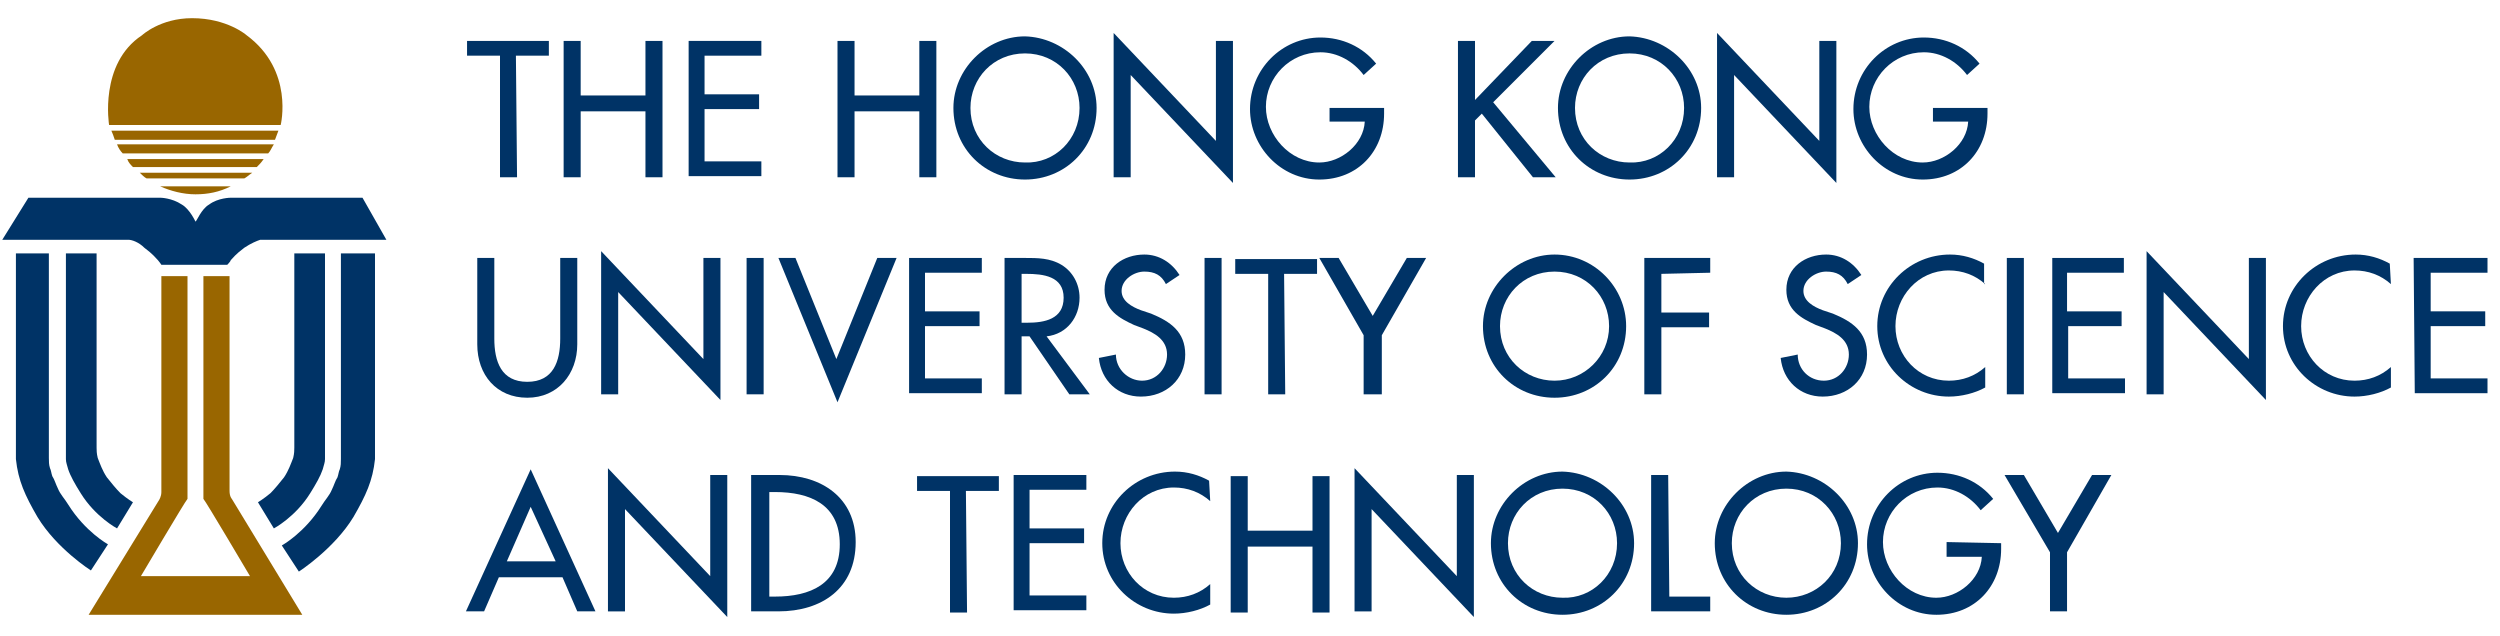 <?xml version="1.0" encoding="utf-8"?>
<!-- Generator: Adobe Illustrator 25.4.1, SVG Export Plug-In . SVG Version: 6.00 Build 0)  -->
<!DOCTYPE svg PUBLIC "-//W3C//DTD SVG 1.1//EN" "http://www.w3.org/Graphics/SVG/1.1/DTD/svg11.dtd">
<svg version="1.1" id="圖層_1" xmlns:x="http://ns.adobe.com/Extensibility/1.0/" xmlns:i="http://ns.adobe.com/AdobeIllustrator/10.0/" xmlns:graph="http://ns.adobe.com/Graphs/1.0/"
	 xmlns="http://www.w3.org/2000/svg" xmlns:xlink="http://www.w3.org/1999/xlink" x="0px" y="0px" width="220px" height="56px"
	 viewBox="0 0 220 56" style="enable-background:new 0 0 220 56;" xml:space="preserve">
<style type="text/css">
	.st0{fill:#003366;}
	.st1{fill:#996600;}
</style>
<g>
	<g>
		<path class="st0" d="M45.5,15.6H44V4.9h-2.9V3.6h7.2v1.3h-2.9L45.5,15.6L45.5,15.6z"/>
		<path class="st0" d="M56.8,8.4V3.6h1.5v12h-1.5V9.8h-5.7v5.8h-1.5v-12h1.5v4.8L56.8,8.4L56.8,8.4z"/>
		<path class="st0" d="M60.6,3.6H67v1.3h-5v3.4h4.8v1.3h-4.8v4.6h5v1.3h-6.4L60.6,3.6L60.6,3.6z"/>
		<path class="st0" d="M80.9,8.4V3.6h1.5v12h-1.5V9.8h-5.7v5.8h-1.5v-12h1.5v4.8L80.9,8.4L80.9,8.4z"/>
		<path class="st0" d="M96.5,9.5c0,3.6-2.8,6.3-6.3,6.3s-6.3-2.7-6.3-6.3c0-3.4,2.9-6.3,6.3-6.3C93.6,3.3,96.5,6.1,96.5,9.5z
			 M95,9.5c0-2.6-2-4.8-4.8-4.8c-2.8,0-4.8,2.2-4.8,4.8c0,2.8,2.2,4.8,4.8,4.8C92.8,14.4,95,12.3,95,9.5z"/>
		<path class="st0" d="M98,2.9l9,9.5V3.6h1.5v12.5l-9-9.5v9H98V2.9z"/>
		<path class="st0" d="M121.8,9.5V10c0,3.3-2.3,5.8-5.7,5.8s-6.1-2.9-6.1-6.2c0-3.5,2.8-6.3,6.2-6.3c1.9,0,3.7,0.8,4.9,2.3l-1.1,1
			c-0.9-1.2-2.3-2-3.8-2c-2.7,0-4.8,2.2-4.8,4.8c0,2.5,2.1,4.9,4.7,4.9c1.9,0,3.9-1.6,4-3.6H117V9.5L121.8,9.5L121.8,9.5L121.8,9.5z
			"/>
		<path class="st0" d="M134.8,3.6h2L131.4,9l5.5,6.6h-2l-4.5-5.6l-0.6,0.6v5h-1.5v-12h1.5v5.2L134.8,3.6z"/>
		<path class="st0" d="M149.7,9.5c0,3.6-2.8,6.3-6.3,6.3c-3.5,0-6.3-2.7-6.3-6.3c0-3.4,2.9-6.3,6.3-6.3
			C146.8,3.3,149.7,6.1,149.7,9.5z M148.2,9.5c0-2.6-2-4.8-4.8-4.8c-2.8,0-4.8,2.2-4.8,4.8c0,2.8,2.2,4.8,4.8,4.8
			C146,14.4,148.2,12.3,148.2,9.5z"/>
		<path class="st0" d="M151.1,2.9l9,9.5V3.6h1.5v12.5l-9-9.5v9h-1.5V2.9z"/>
		<path class="st0" d="M174.9,9.5V10c0,3.3-2.3,5.8-5.7,5.8c-3.4,0-6.1-2.9-6.1-6.2c0-3.5,2.8-6.3,6.2-6.3c1.9,0,3.7,0.8,4.9,2.3
			l-1.1,1c-0.9-1.2-2.3-2-3.8-2c-2.7,0-4.8,2.2-4.8,4.8c0,2.5,2.1,4.9,4.7,4.9c1.9,0,3.9-1.6,4-3.6h-3.1V9.5L174.9,9.5L174.9,9.5
			L174.9,9.5z"/>
		<path class="st0" d="M43.5,22.7v7.1c0,2,0.6,3.8,2.9,3.8c2.3,0,2.9-1.8,2.9-3.8v-7.1h1.5v7.6c0,2.6-1.7,4.7-4.4,4.7
			s-4.4-2-4.4-4.7v-7.6H43.5z"/>
		<path class="st0" d="M52.9,22.1l9,9.5v-8.9h1.5v12.5l-9-9.5v9h-1.5V22.1z"/>
		<path class="st0" d="M67.2,34.7h-1.5V22.7h1.5V34.7z"/>
		<path class="st0" d="M73.6,31.6l3.6-8.9h1.7l-5.2,12.7l-5.2-12.7H70L73.6,31.6z"/>
		<path class="st0" d="M80,22.7h6.4V24h-5v3.4h4.8v1.3h-4.8v4.6h5v1.3H80V22.7z"/>
		<path class="st0" d="M95.9,34.7h-1.8l-3.5-5.1h-0.7v5.1h-1.5V22.7h1.8c1.1,0,2.2,0,3.2,0.6c1,0.6,1.6,1.7,1.6,2.9
			c0,1.7-1.1,3.2-2.9,3.4L95.9,34.7z M89.9,28.4h0.5c1.5,0,3.2-0.3,3.2-2.2c0-1.9-1.8-2.1-3.3-2.1h-0.4V28.4L89.9,28.4z"/>
		<path class="st0" d="M102.6,25c-0.4-0.8-1-1.1-1.9-1.1c-0.9,0-2,0.7-2,1.7c0,0.9,0.9,1.4,1.7,1.7l0.9,0.3c1.7,0.7,3,1.6,3,3.6
			c0,2.2-1.7,3.7-3.9,3.7c-2,0-3.5-1.4-3.7-3.4l1.5-0.3c0,1.3,1.1,2.3,2.3,2.3c1.3,0,2.2-1.1,2.2-2.3c0-1.3-1.1-1.9-2.1-2.3
			l-0.8-0.3c-1.3-0.6-2.6-1.3-2.6-3.1c0-2,1.7-3.1,3.5-3.1c1.3,0,2.4,0.7,3.1,1.8L102.6,25z"/>
		<path class="st0" d="M107.5,34.7H106V22.7h1.5V34.7z"/>
		<path class="st0" d="M113.1,34.7h-1.5V24.1h-2.9v-1.3h7.2v1.3h-2.9L113.1,34.7L113.1,34.7L113.1,34.7z"/>
		<path class="st0" d="M116.1,22.7h1.7l3,5.1l3-5.1h1.7l-3.9,6.8v5.2H120v-5.2L116.1,22.7z"/>
		<path class="st0" d="M143.1,28.7c0,3.6-2.8,6.3-6.3,6.3c-3.5,0-6.3-2.7-6.3-6.3c0-3.4,2.9-6.3,6.3-6.3
			C140.3,22.4,143.1,25.3,143.1,28.7z M141.6,28.7c0-2.6-2-4.8-4.8-4.8s-4.8,2.2-4.8,4.8c0,2.8,2.2,4.8,4.8,4.8
			S141.6,31.4,141.6,28.7z"/>
		<path class="st0" d="M146.2,24.1v3.4h4.2v1.3h-4.2v5.9h-1.5V22.7h5.8V24L146.2,24.1L146.2,24.1z"/>
		<path class="st0" d="M162.6,25c-0.4-0.8-1-1.1-1.9-1.1c-0.9,0-2,0.7-2,1.7c0,0.9,0.9,1.4,1.7,1.7l0.9,0.3c1.7,0.7,3,1.6,3,3.6
			c0,2.2-1.7,3.7-3.9,3.7c-2,0-3.5-1.4-3.7-3.4l1.5-0.3c0,1.3,1,2.3,2.3,2.3c1.3,0,2.2-1.1,2.2-2.3c0-1.3-1.1-1.9-2.1-2.3l-0.8-0.3
			c-1.3-0.6-2.6-1.3-2.6-3.1c0-2,1.7-3.1,3.5-3.1c1.3,0,2.4,0.7,3.1,1.8L162.6,25z"/>
		<path class="st0" d="M174.7,25c-0.9-0.8-2-1.2-3.2-1.2c-2.7,0-4.7,2.3-4.7,4.9s2,4.8,4.7,4.8c1.2,0,2.3-0.4,3.2-1.2v1.8
			c-0.9,0.5-2.1,0.8-3.2,0.8c-3.4,0-6.3-2.7-6.3-6.2s2.9-6.3,6.4-6.3c1.1,0,2.1,0.3,3,0.8V25L174.7,25z"/>
		<path class="st0" d="M178.1,34.7h-1.5V22.7h1.5L178.1,34.7L178.1,34.7z"/>
		<path class="st0" d="M180.5,22.7h6.4V24h-5v3.4h4.8v1.3H182v4.6h5v1.3h-6.4V22.7z"/>
		<path class="st0" d="M188.9,22.1l9,9.5v-8.9h1.5v12.5l-9-9.5v9h-1.5V22.1L188.9,22.1z"/>
		<path class="st0" d="M210.4,25c-0.9-0.8-2-1.2-3.2-1.2c-2.7,0-4.7,2.3-4.7,4.9s2,4.8,4.7,4.8c1.2,0,2.3-0.4,3.2-1.2v1.8
			c-0.9,0.5-2.1,0.8-3.2,0.8c-3.4,0-6.3-2.7-6.3-6.2s2.9-6.3,6.4-6.3c1.1,0,2.1,0.3,3,0.8L210.4,25L210.4,25z"/>
		<path class="st0" d="M212.4,22.7h6.5V24h-5v3.4h4.8v1.3h-4.8v4.6h5v1.3h-6.4L212.4,22.7L212.4,22.7z"/>
		<path class="st0" d="M43.9,50.8l-1.3,3H41l5.7-12.5l5.7,12.5h-1.6l-1.3-3H43.9z M46.7,44.6l-2.1,4.8h4.3L46.7,44.6z"/>
		<path class="st0" d="M53.5,41.2l9,9.5v-8.9H64v12.5l-9-9.5v9h-1.5V41.2z"/>
		<path class="st0" d="M66.1,41.8h2.5c3.7,0,6.7,2,6.7,5.9c0,4.1-3,6.1-6.8,6.1h-2.4V41.8z M67.7,52.5h0.5c3.1,0,5.7-1.1,5.7-4.6
			c0-3.5-2.6-4.6-5.7-4.6h-0.5V52.5z"/>
		<path class="st0" d="M85.1,53.9h-1.5V43.2h-2.9v-1.3h7.2v1.3H85L85.1,53.9L85.1,53.9z"/>
		<path class="st0" d="M89.2,41.8h6.4v1.3h-5v3.4h4.8v1.3h-4.8v4.6h5v1.3h-6.4L89.2,41.8L89.2,41.8L89.2,41.8z"/>
		<path class="st0" d="M106.5,44.1c-0.9-0.8-2-1.2-3.2-1.2c-2.7,0-4.7,2.3-4.7,4.9c0,2.6,2,4.8,4.7,4.8c1.2,0,2.3-0.4,3.2-1.2v1.8
			c-0.9,0.5-2.1,0.8-3.2,0.8c-3.4,0-6.3-2.7-6.3-6.2s2.9-6.3,6.4-6.3c1.1,0,2.1,0.3,3,0.8L106.5,44.1L106.5,44.1z"/>
		<path class="st0" d="M115.5,46.7v-4.8h1.5v12h-1.5v-5.8h-5.7v5.8h-1.5v-12h1.5v4.8C109.8,46.7,115.5,46.7,115.5,46.7z"/>
		<path class="st0" d="M119.2,41.2l9,9.5v-8.9h1.5v12.5l-9-9.5v9h-1.5V41.2z"/>
		<path class="st0" d="M143.8,47.8c0,3.6-2.8,6.3-6.3,6.3s-6.3-2.7-6.3-6.3c0-3.4,2.9-6.3,6.3-6.3C140.9,41.6,143.8,44.4,143.8,47.8
			z M142.3,47.8c0-2.6-2-4.8-4.8-4.8c-2.8,0-4.8,2.2-4.8,4.8c0,2.8,2.2,4.8,4.8,4.8C140.1,52.7,142.3,50.6,142.3,47.8z"/>
		<path class="st0" d="M146.9,52.5h3.6v1.3h-5.2v-12h1.5L146.9,52.5L146.9,52.5z"/>
		<path class="st0" d="M163.5,47.8c0,3.6-2.8,6.3-6.3,6.3c-3.5,0-6.3-2.7-6.3-6.3c0-3.4,2.9-6.3,6.3-6.3
			C160.6,41.6,163.5,44.4,163.5,47.8z M162,47.8c0-2.6-2-4.8-4.8-4.8c-2.8,0-4.8,2.2-4.8,4.8c0,2.8,2.2,4.8,4.8,4.8
			S162,50.6,162,47.8z"/>
		<path class="st0" d="M176.1,47.8v0.5c0,3.3-2.3,5.8-5.7,5.8s-6.1-2.9-6.1-6.2c0-3.5,2.8-6.3,6.2-6.3c1.9,0,3.7,0.8,4.9,2.3l-1.1,1
			c-0.9-1.2-2.3-2-3.8-2c-2.7,0-4.8,2.2-4.8,4.8c0,2.5,2.1,4.9,4.7,4.9c1.9,0,3.9-1.6,4-3.6h-3.1v-1.3L176.1,47.8L176.1,47.8
			L176.1,47.8z"/>
		<path class="st0" d="M176.4,41.8h1.7l3,5.1l3-5.1h1.7l-3.9,6.8v5.2h-1.5v-5.2L176.4,41.8z"/>
	</g>
	<g>
		<g>
			<path class="st1" d="M26.6,54.1l-6.2-10.2c0,0-0.2-0.2-0.2-0.7V43v-0.5V24.3h-2.3v19v0.6c0.2,0.2,4.1,6.8,4.1,6.8h-9.6
				c0,0,3.9-6.6,4.1-6.8v-0.6v-19h-2.3v18.3v0.5v0.2c0,0.4-0.2,0.7-0.2,0.7L7.8,54.1H26.6L26.6,54.1z"/>
		</g>
		<g>
			<path class="st1" d="M24.7,11c0,0,1.2-4.8-3-7.9c0,0-1.7-1.5-4.8-1.5c-2.8,0-4.4,1.5-4.4,1.5C8.7,5.6,9.6,11,9.6,11H24.7z"/>
			<path class="st1" d="M10.1,12.3h14.1c0.1-0.3,0.2-0.5,0.3-0.8H9.8C9.9,11.7,10,12,10.1,12.3z"/>
			<path class="st1" d="M24.1,12.7H10.3c0.1,0.3,0.3,0.6,0.5,0.8h12.8C23.8,13.3,23.9,13,24.1,12.7z"/>
			<path class="st1" d="M11.7,14.7h10.9c0.2-0.2,0.4-0.4,0.6-0.7H11.2C11.3,14.3,11.5,14.5,11.7,14.7z"/>
			<path class="st1" d="M12.9,15.7h8.6c0.2-0.1,0.4-0.3,0.7-0.5h-9.9C12.5,15.4,12.7,15.6,12.9,15.7z"/>
			<path class="st1" d="M14.1,16.4c0.9,0.4,2,0.7,3.1,0.7s2.1-0.2,3.1-0.7H14.1z"/>
		</g>
		<path class="st0" d="M31.9,17.4H20.3c0,0-1.1,0-1.9,0.6c-0.7,0.4-1.1,1.5-1.2,1.5l0,0c0,0-0.5-1.1-1.2-1.5
			c-0.9-0.6-1.9-0.6-1.9-0.6H2.5l-2.3,3.7h10.6c0,0,0.3,0,0.5,0c0.3,0,0.9,0.2,1.4,0.7c0.8,0.6,1,0.9,1.2,1.1
			c0.1,0.1,0.3,0.4,0.3,0.4h2.6h0.3l0,0h0.9h2c0,0,0.3-0.3,0.3-0.4c0.2-0.2,0.4-0.5,1.2-1.1c0.6-0.4,1.1-0.6,1.4-0.7
			c0.2,0,0.5,0,0.5,0h10.6L31.9,17.4z"/>
		<g>
			<g>
				<path class="st0" d="M1.4,22.3v17.4c0,0,0,0.2,0,0.2c0,0.2,0,0.4,0,0.5c0.2,1.9,0.8,3.2,1.9,5.1C5,48.3,8,50.2,8,50.2l1.5-2.3
					c0,0-2-1.1-3.5-3.5c-0.3-0.5-0.7-0.9-0.9-1.4c-0.2-0.4-0.3-0.8-0.5-1.1c-0.1-0.3-0.1-0.5-0.2-0.7c-0.1-0.3-0.1-0.6-0.1-0.9
					c0-0.1,0-0.5,0-0.5v-0.1V22.3H1.4z"/>
				<path class="st0" d="M5.8,22.3v17.5c0,0,0,0.1,0,0.1s0,0.2,0,0.3c0,0.1,0,0.1,0,0.2c0,0.3,0.1,0.5,0.2,0.9
					c0.2,0.6,0.6,1.3,1.1,2.1c1.3,2.1,3.2,3.1,3.2,3.1l1.4-2.3c0,0-0.5-0.3-1.1-0.8c-0.4-0.4-0.8-0.9-1.2-1.4
					c-0.4-0.6-0.6-1.2-0.8-1.7c-0.1-0.4-0.1-0.7-0.1-0.9c0-0.1,0-0.3,0-0.3V22.3H5.8z"/>
			</g>
			<g>
				<path class="st0" d="M33,22.3v17.4c0,0,0,0.2,0,0.2c0,0.2,0,0.4,0,0.5c-0.2,1.9-0.8,3.2-1.9,5.1c-1.7,2.8-4.8,4.8-4.8,4.8
					l-1.5-2.3c0,0,2-1.1,3.5-3.5c0.3-0.5,0.7-0.9,0.9-1.4c0.2-0.4,0.3-0.8,0.5-1.1c0.1-0.3,0.1-0.5,0.2-0.7c0.1-0.3,0.1-0.6,0.1-0.9
					c0-0.1,0-0.5,0-0.5v-0.1V22.3H33z"/>
				<path class="st0" d="M28.6,22.3v17.5c0,0,0,0.1,0,0.1s0,0.2,0,0.3c0,0.1,0,0.1,0,0.2c0,0.3-0.1,0.5-0.2,0.9
					c-0.2,0.6-0.6,1.3-1.1,2.1c-1.3,2.1-3.2,3.1-3.2,3.1l-1.4-2.3c0,0,0.5-0.3,1.1-0.8c0.4-0.4,0.8-0.9,1.2-1.4
					c0.4-0.6,0.6-1.2,0.8-1.7c0.1-0.4,0.1-0.7,0.1-0.9c0-0.1,0-0.3,0-0.3V22.3H28.6z"/>
			</g>
		</g>
	</g>
</g>
</svg>
